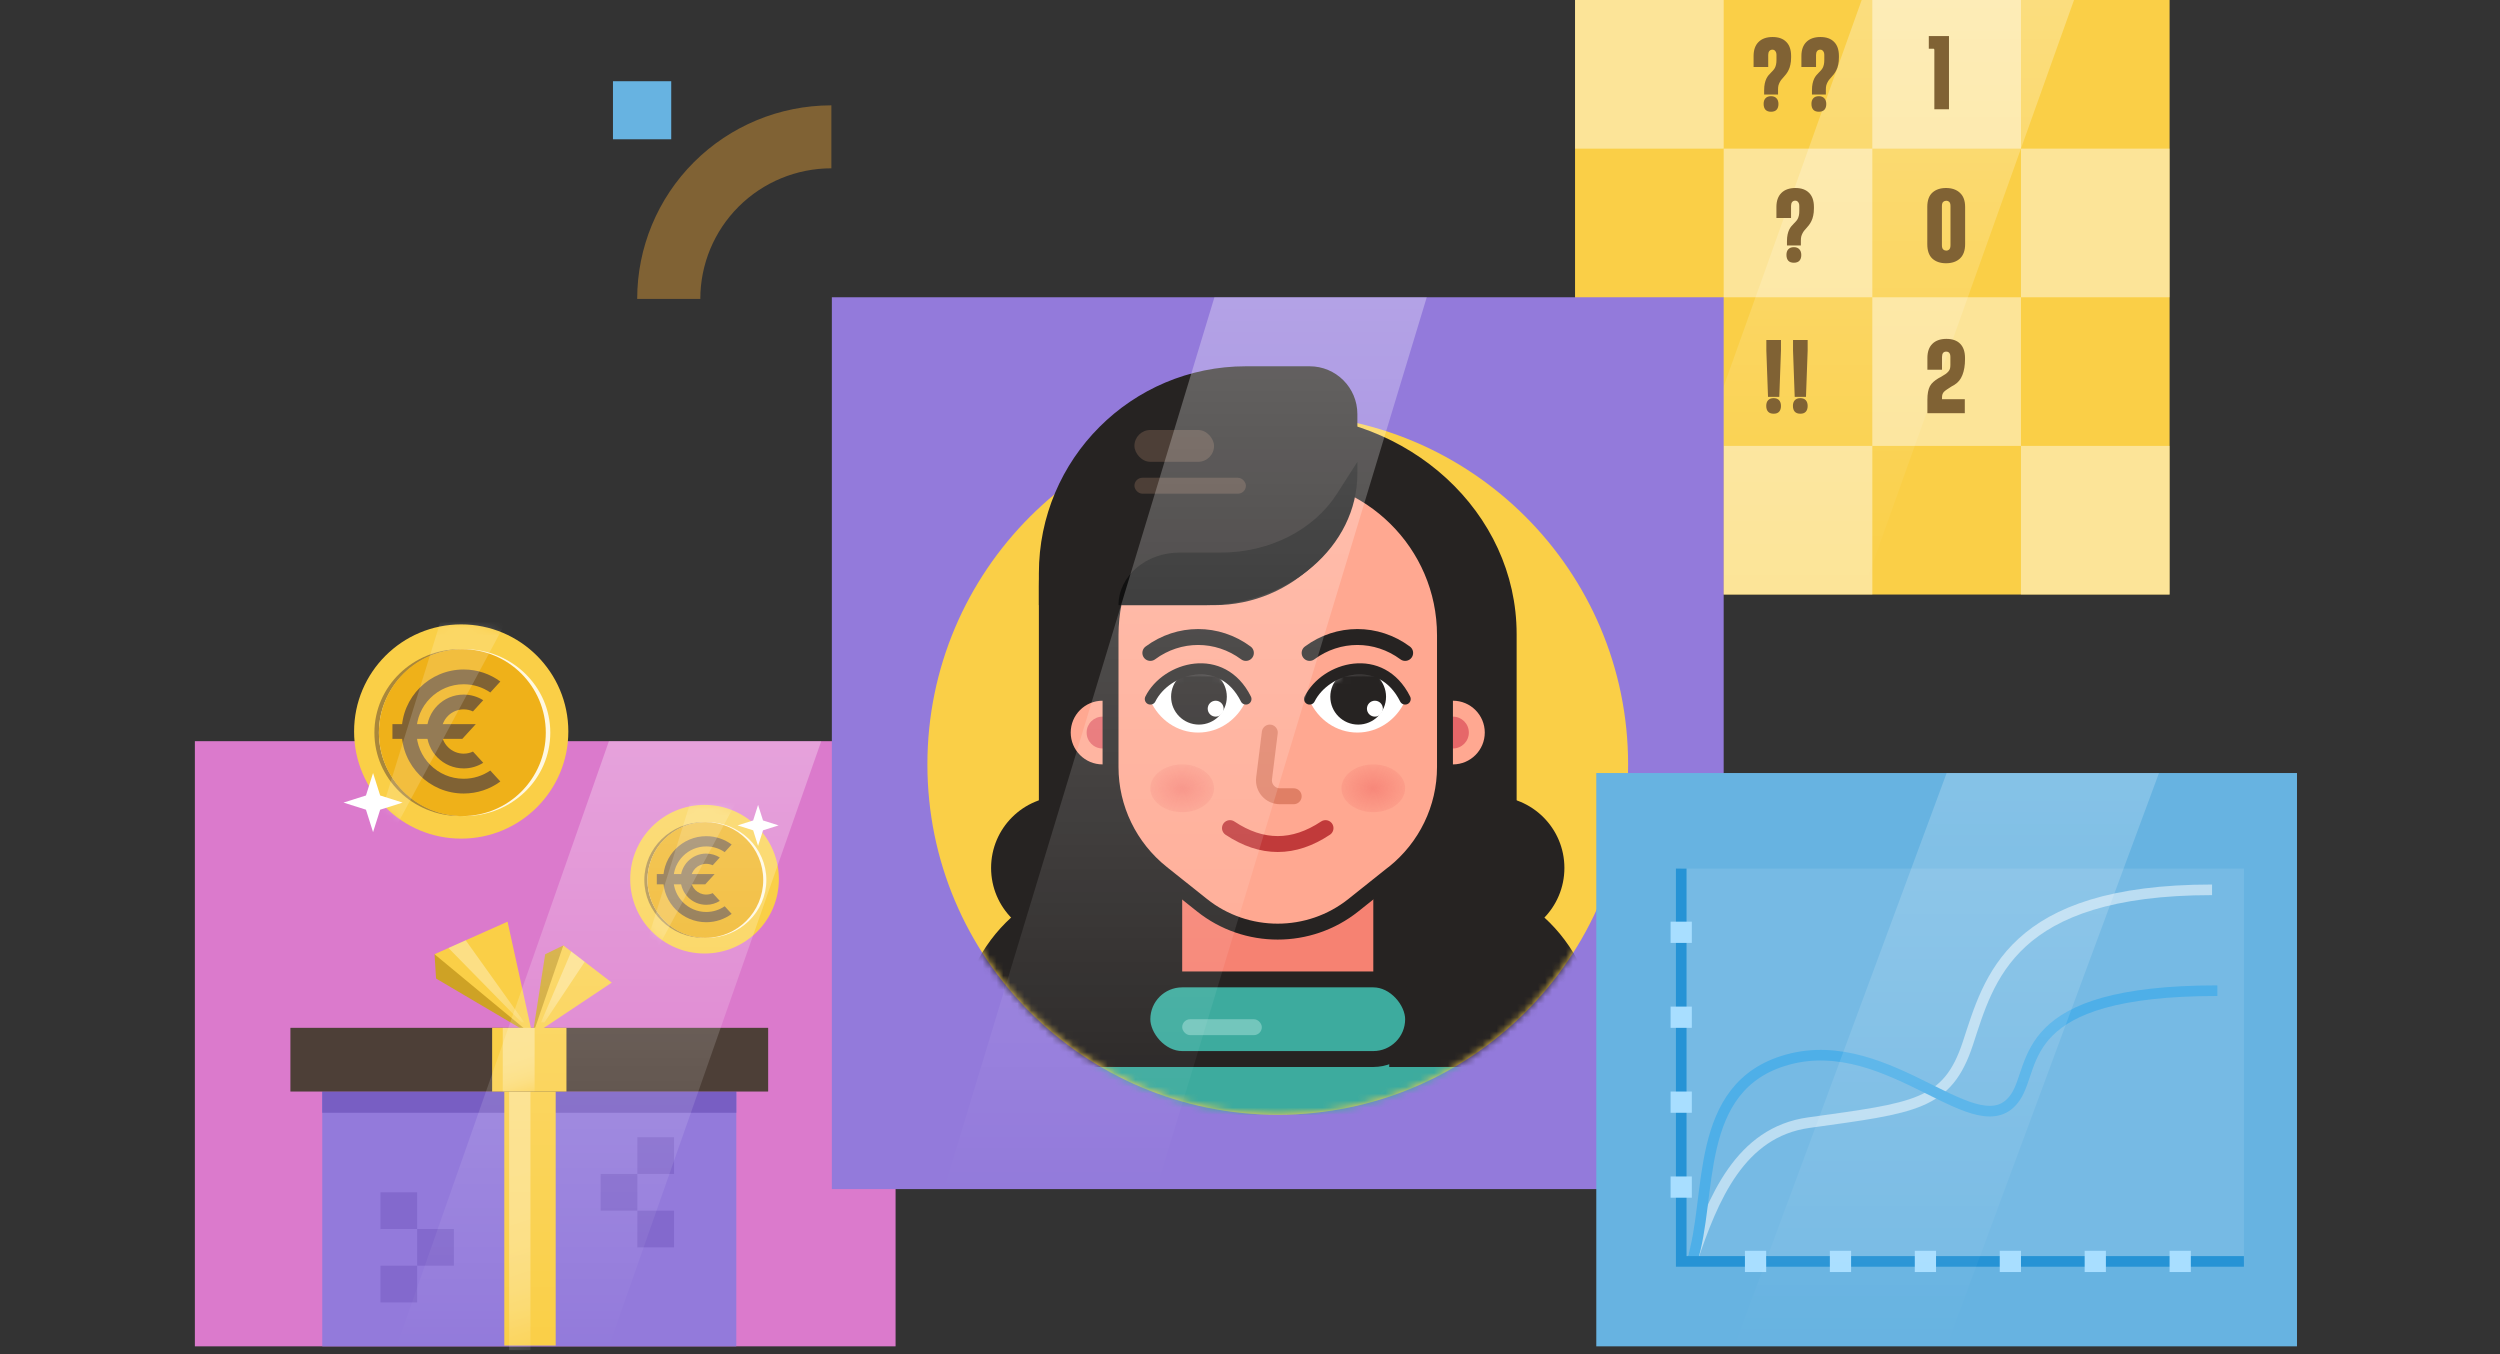 <svg xmlns="http://www.w3.org/2000/svg" width="360" height="195" viewBox="0 0 360 195" fill="none"><rect x="0" y="0" width="360" height="195" fill="#333333" stroke="none"/><rect x="28.061" y="106.73" width="100.902" height="87.143" fill="#DB7ACC"></rect><path d="M106.028 157.181H46.404V193.873H106.028V157.181Z" fill="#937ADB"></path><path d="M106.028 157.181H46.404V160.238L106.028 160.238V157.181Z" fill="#785EC3"></path><g opacity="0.6"><path d="M65.357 176.976H60.072V182.261H65.357V176.976Z" fill="#785EC3"></path><path d="M60.072 171.693H54.787V176.977H60.072V171.693Z" fill="#785EC3"></path><path d="M60.072 182.261H54.787V187.546H60.072V182.261Z" fill="#785EC3"></path></g><path d="M80.02 156.765H72.621V193.757H80.02V156.765Z" fill="#FACF47"></path><g opacity="0.6"><path d="M86.495 169.05H91.779V174.335H86.495V169.05Z" fill="#785EC3"></path><path d="M91.78 163.766H97.064V169.051H91.78V163.766Z" fill="#785EC3"></path><path d="M91.78 174.335H97.064V179.619H91.78V174.335Z" fill="#785EC3"></path></g><path opacity="0.34" d="M76.382 156.054H73.312V194.423H76.382V156.054Z" fill="url(#paint0_linear_8012_7329)"></path><path d="M110.615 148.008H41.818V157.181H110.615V148.008Z" fill="#4D3F37"></path><path d="M62.57 137.406L62.795 140.911L76.686 149.103L65.97 136.51L62.57 137.406Z" fill="#CEA225"></path><path d="M76.686 149.103L73.086 132.719L62.57 137.406L76.686 149.103Z" fill="#FACF47"></path><path d="M81.118 136.14L78.507 137.411L76.686 149.102L82.896 138.066L81.118 136.14Z" fill="#CEA225"></path><path d="M76.686 149.102L88.093 141.493L81.118 136.14L76.686 149.102Z" fill="#FACF47"></path><path opacity="0.34" d="M64.578 136.51L75.069 147.205L75.519 147.239L67.061 135.402L64.578 136.51Z" fill="url(#paint1_linear_8012_7329)"></path><path opacity="0.34" d="M82.265 137.019L77.912 147.205L78.398 147.238L84.202 138.503L82.265 137.019Z" fill="url(#paint2_linear_8012_7329)"></path><path d="M81.569 148.008H70.867V157.181H81.569V148.008Z" fill="#FACF47"></path><path opacity="0.34" d="M76.983 148.008H72.397V157.181H76.983V148.008Z" fill="url(#paint3_linear_8012_7329)"></path><ellipse cx="66.414" cy="105.337" rx="15.425" ry="15.425" fill="#FACF47"></ellipse><ellipse opacity="0.45" cx="66.578" cy="105.499" rx="12.016" ry="12.015" fill="#FAF6EB"></ellipse><ellipse cx="66.254" cy="105.499" rx="12.34" ry="12.015" fill="#A9873B"></ellipse><ellipse cx="66.903" cy="105.499" rx="12.34" ry="12.015" fill="#FFF8E2"></ellipse><ellipse cx="66.578" cy="105.499" rx="12.016" ry="12.015" fill="#EFB119"></ellipse><path d="M70.602 110.954C69.509 111.703 68.191 112.141 66.768 112.141C63.017 112.141 59.964 109.088 59.964 105.337C59.964 101.586 63.017 98.533 66.77 98.533C68.191 98.533 69.511 98.971 70.602 99.719L72.05 98.138C70.57 97.049 68.746 96.407 66.77 96.407C61.837 96.407 57.84 100.404 57.84 105.337C57.84 110.27 61.837 114.267 66.77 114.267C68.746 114.267 70.572 113.625 72.05 112.538L70.602 110.956V110.954Z" fill="#806234"></path><path d="M68.513 104.274L66.569 106.4H56.51V104.274H68.513Z" fill="#806234"></path><path d="M68.106 108.229C67.698 108.418 67.247 108.526 66.769 108.526C65.01 108.526 63.579 107.095 63.579 105.337C63.579 103.578 65.01 102.148 66.769 102.148C67.247 102.148 67.698 102.256 68.106 102.445L69.584 100.829C68.768 100.319 67.802 100.021 66.769 100.021C63.833 100.021 61.453 102.401 61.453 105.337C61.453 108.273 63.833 110.652 66.769 110.652C67.804 110.652 68.768 110.355 69.586 109.844L68.109 108.229H68.106Z" fill="#806234"></path><g opacity="0.2"><mask id="mask0_8012_7329" style="mask-type:alpha" maskUnits="userSpaceOnUse" x="50" y="89" width="32" height="32"><ellipse cx="66.393" cy="105.317" rx="15.405" ry="15.404" fill="#FACF47"></ellipse></mask><g mask="url(#mask0_8012_7329)"><path opacity="0.8" d="M54.232 119.099L63.428 89.509H72.881L57.003 119.099H54.232Z" fill="white"></path></g></g><path d="M53.721 111.316L54.745 114.549L57.978 115.573L54.745 116.596L53.721 119.829L52.698 116.596L49.465 115.573L52.698 114.549L53.721 111.316Z" fill="white"></path><ellipse cx="101.454" cy="126.604" rx="10.702" ry="10.701" fill="#FACF47"></ellipse><ellipse opacity="0.45" cx="101.568" cy="126.717" rx="8.336" ry="8.336" fill="#FAF6EB"></ellipse><ellipse cx="101.343" cy="126.717" rx="8.561" ry="8.336" fill="#A9873B"></ellipse><ellipse cx="101.794" cy="126.717" rx="8.561" ry="8.336" fill="#FFF8E2"></ellipse><ellipse cx="101.568" cy="126.717" rx="8.336" ry="8.336" fill="#EFB119"></ellipse><path d="M104.356 130.501C103.598 131.021 102.683 131.324 101.696 131.324C99.094 131.324 96.976 129.206 96.976 126.604C96.976 124.002 99.094 121.884 101.698 121.884C102.683 121.884 103.599 122.188 104.356 122.707L105.361 121.609C104.334 120.854 103.068 120.409 101.698 120.409C98.275 120.409 95.502 123.182 95.502 126.604C95.502 130.026 98.275 132.8 101.698 132.8C103.068 132.8 104.335 132.354 105.361 131.6L104.356 130.503V130.501Z" fill="#806234"></path><path d="M102.907 125.867L101.559 127.342H94.58V125.867H102.907Z" fill="#806234"></path><path d="M102.626 128.61C102.342 128.741 102.03 128.817 101.698 128.817C100.478 128.817 99.485 127.824 99.485 126.604C99.485 125.384 100.478 124.391 101.698 124.391C102.03 124.391 102.342 124.467 102.626 124.598L103.651 123.477C103.084 123.123 102.415 122.916 101.698 122.916C99.66 122.916 98.01 124.567 98.01 126.604C98.01 128.641 99.66 130.292 101.698 130.292C102.416 130.292 103.084 130.085 103.652 129.731L102.627 128.61H102.626Z" fill="#806234"></path><g opacity="0.2"><mask id="mask1_8012_7329" style="mask-type:alpha" maskUnits="userSpaceOnUse" x="90" y="115" width="23" height="23"><ellipse cx="101.44" cy="126.59" rx="10.688" ry="10.687" fill="#FACF47"></ellipse></mask><g mask="url(#mask1_8012_7329)"><path opacity="0.8" d="M93.002 136.153L99.382 115.623H105.94L94.924 136.153H93.002Z" fill="white"></path></g></g><path d="M109.164 115.903L109.874 118.146L112.117 118.856L109.874 119.566L109.164 121.809L108.454 119.566L106.211 118.856L108.454 118.146L109.164 115.903Z" fill="white"></path><path opacity="0.3" d="M87.684 106.73H118.26L87.684 193.873H57.107L87.684 106.73Z" fill="url(#paint4_linear_8012_7329)"></path><rect x="226.807" y="-0" width="85.614" height="85.614" fill="#FACF47"></rect><path opacity="0.3" d="M268.082 -0H298.659L268.082 85.614H237.506L268.082 -0Z" fill="url(#paint5_linear_8012_7329)"></path><rect opacity="0.44" x="269.613" y="-0" width="21.404" height="21.404" fill="white"></rect><path d="M252.516 8.07C252.516 7.197 252.752 6.524 253.223 6.053C253.705 5.571 254.382 5.33 255.255 5.33C256.108 5.33 256.766 5.566 257.227 6.038C257.689 6.499 257.92 7.177 257.92 8.07V8.25C257.92 8.662 257.884 9.018 257.814 9.319C257.754 9.61 257.669 9.866 257.558 10.087C257.458 10.297 257.343 10.488 257.212 10.659C257.092 10.819 256.966 10.97 256.836 11.11L256.821 11.125C256.72 11.246 256.62 11.361 256.52 11.472C256.429 11.582 256.349 11.707 256.279 11.848C256.209 11.978 256.149 12.129 256.098 12.299C256.058 12.46 256.038 12.655 256.038 12.886V13.609H254.036V13.007C254.036 12.625 254.066 12.299 254.127 12.028C254.187 11.758 254.262 11.527 254.352 11.336C254.453 11.135 254.558 10.97 254.668 10.839C254.789 10.699 254.909 10.568 255.03 10.448L255.045 10.433C255.145 10.333 255.24 10.232 255.331 10.132C255.431 10.021 255.516 9.901 255.587 9.771C255.657 9.63 255.712 9.47 255.752 9.289C255.792 9.108 255.812 8.893 255.812 8.642V7.919C255.812 7.678 255.757 7.493 255.647 7.362C255.546 7.222 255.406 7.152 255.225 7.152C255.035 7.152 254.884 7.222 254.774 7.362C254.673 7.493 254.623 7.678 254.623 7.919V9.65H252.516V8.07ZM253.961 14.963C253.961 14.612 254.051 14.341 254.232 14.151C254.413 13.95 254.678 13.85 255.03 13.85C255.371 13.85 255.632 13.95 255.812 14.151C256.003 14.351 256.098 14.627 256.098 14.979C256.098 15.33 256.008 15.606 255.827 15.806C255.647 15.997 255.381 16.092 255.03 16.092C254.678 16.092 254.413 15.997 254.232 15.806C254.051 15.606 253.961 15.325 253.961 14.963ZM259.402 8.07C259.402 7.197 259.637 6.524 260.109 6.053C260.591 5.571 261.268 5.33 262.141 5.33C262.994 5.33 263.651 5.566 264.113 6.038C264.574 6.499 264.805 7.177 264.805 8.07V8.25C264.805 8.662 264.77 9.018 264.7 9.319C264.64 9.61 264.554 9.866 264.444 10.087C264.344 10.297 264.228 10.488 264.098 10.659C263.977 10.819 263.852 10.97 263.721 11.11L263.706 11.125C263.606 11.246 263.506 11.361 263.405 11.472C263.315 11.582 263.235 11.707 263.165 11.848C263.094 11.978 263.034 12.129 262.984 12.299C262.944 12.46 262.924 12.655 262.924 12.886V13.609H260.922V13.007C260.922 12.625 260.952 12.299 261.012 12.028C261.072 11.758 261.148 11.527 261.238 11.336C261.338 11.135 261.444 10.97 261.554 10.839C261.674 10.699 261.795 10.568 261.915 10.448L261.93 10.433C262.031 10.333 262.126 10.232 262.216 10.132C262.317 10.021 262.402 9.901 262.472 9.771C262.542 9.63 262.598 9.47 262.638 9.289C262.678 9.108 262.698 8.893 262.698 8.642V7.919C262.698 7.678 262.643 7.493 262.532 7.362C262.432 7.222 262.292 7.152 262.111 7.152C261.92 7.152 261.77 7.222 261.659 7.362C261.559 7.493 261.509 7.678 261.509 7.919V9.65H259.402V8.07ZM260.847 14.963C260.847 14.612 260.937 14.341 261.117 14.151C261.298 13.95 261.564 13.85 261.915 13.85C262.256 13.85 262.517 13.95 262.698 14.151C262.889 14.351 262.984 14.627 262.984 14.979C262.984 15.33 262.894 15.606 262.713 15.806C262.532 15.997 262.266 16.092 261.915 16.092C261.564 16.092 261.298 15.997 261.117 15.806C260.937 15.606 260.847 15.325 260.847 14.963Z" fill="#806234"></path><path d="M278.546 15.73V7.135L278.471 7.015H277.748V5.194H280.653V15.73H278.546Z" fill="#806234"></path><path d="M256.46 48.964V50.469L256.219 57.152H254.594L254.353 50.469V48.964H256.46ZM254.338 58.446C254.338 58.095 254.428 57.824 254.609 57.633C254.789 57.433 255.055 57.332 255.407 57.332C255.748 57.332 256.009 57.433 256.189 57.633C256.37 57.834 256.46 58.11 256.46 58.461C256.46 58.812 256.37 59.089 256.189 59.289C256.019 59.48 255.758 59.575 255.407 59.575C255.055 59.575 254.789 59.48 254.609 59.289C254.428 59.089 254.338 58.807 254.338 58.446ZM260.303 48.964V50.469L260.062 57.152H258.437L258.196 50.469V48.964H260.303ZM258.181 58.446C258.181 58.095 258.271 57.824 258.452 57.633C258.632 57.433 258.898 57.332 259.249 57.332C259.591 57.332 259.852 57.433 260.032 57.633C260.213 57.834 260.303 58.11 260.303 58.461C260.303 58.812 260.213 59.089 260.032 59.289C259.862 59.48 259.601 59.575 259.249 59.575C258.898 59.575 258.632 59.48 258.452 59.289C258.271 59.089 258.181 58.807 258.181 58.446Z" fill="#806234"></path><rect opacity="0.44" x="226.807" y="-0" width="21.404" height="21.404" fill="white"></rect><rect opacity="0.44" x="248.211" y="21.403" width="21.404" height="21.404" fill="white"></rect><path d="M255.803 29.811C255.803 28.938 256.038 28.266 256.51 27.794C256.992 27.313 257.669 27.072 258.542 27.072C259.395 27.072 260.052 27.308 260.514 27.779C260.975 28.241 261.206 28.918 261.206 29.811V29.992C261.206 30.403 261.171 30.759 261.101 31.061C261.041 31.352 260.955 31.607 260.845 31.828C260.745 32.039 260.629 32.23 260.499 32.4C260.378 32.561 260.253 32.711 260.122 32.852L260.107 32.867C260.007 32.987 259.907 33.102 259.806 33.213C259.716 33.323 259.636 33.449 259.565 33.589C259.495 33.72 259.435 33.87 259.385 34.041C259.345 34.201 259.325 34.397 259.325 34.628V35.35H257.323V34.748C257.323 34.367 257.353 34.041 257.413 33.77C257.473 33.499 257.549 33.268 257.639 33.077C257.739 32.877 257.845 32.711 257.955 32.581C258.075 32.44 258.196 32.31 258.316 32.189L258.331 32.174C258.432 32.074 258.527 31.974 258.617 31.873C258.718 31.763 258.803 31.642 258.873 31.512C258.943 31.372 258.999 31.211 259.039 31.03C259.079 30.85 259.099 30.634 259.099 30.383V29.661C259.099 29.42 259.044 29.234 258.933 29.104C258.833 28.963 258.692 28.893 258.512 28.893C258.321 28.893 258.171 28.963 258.06 29.104C257.96 29.234 257.91 29.42 257.91 29.661V31.392H255.803V29.811ZM257.248 36.705C257.248 36.354 257.338 36.083 257.518 35.892C257.699 35.691 257.965 35.591 258.316 35.591C258.657 35.591 258.918 35.691 259.099 35.892C259.29 36.093 259.385 36.369 259.385 36.72C259.385 37.071 259.295 37.347 259.114 37.548C258.933 37.738 258.667 37.834 258.316 37.834C257.965 37.834 257.699 37.738 257.518 37.548C257.338 37.347 257.248 37.066 257.248 36.705Z" fill="#806234"></path><path d="M277.529 29.811C277.529 28.878 277.77 28.191 278.251 27.749C278.743 27.297 279.4 27.072 280.223 27.072C281.066 27.072 281.733 27.303 282.225 27.764C282.727 28.216 282.978 28.898 282.978 29.811V35.154C282.978 36.078 282.727 36.77 282.225 37.232C281.733 37.683 281.066 37.909 280.223 37.909C279.4 37.909 278.743 37.683 278.251 37.232C277.77 36.78 277.529 36.088 277.529 35.154V29.811ZM279.636 35.305C279.636 35.596 279.696 35.802 279.817 35.922C279.947 36.033 280.093 36.088 280.253 36.088C280.424 36.088 280.569 36.033 280.69 35.922C280.81 35.802 280.87 35.596 280.87 35.305V29.676C280.87 29.385 280.81 29.184 280.69 29.074C280.569 28.963 280.424 28.908 280.253 28.908C280.093 28.908 279.947 28.963 279.817 29.074C279.696 29.184 279.636 29.385 279.636 29.676V35.305Z" fill="#806234"></path><rect opacity="0.44" x="291.02" y="21.403" width="21.404" height="21.404" fill="white"></rect><rect opacity="0.44" x="269.613" y="42.807" width="21.404" height="21.404" fill="white"></rect><rect opacity="0.44" x="291.02" y="64.21" width="21.404" height="21.404" fill="white"></rect><rect opacity="0.44" x="248.211" y="64.21" width="21.404" height="21.404" fill="white"></rect><path d="M277.544 51.553C277.544 50.669 277.779 49.992 278.251 49.521C278.733 49.039 279.41 48.798 280.283 48.798C281.146 48.798 281.808 49.034 282.27 49.505C282.732 49.977 282.962 50.66 282.962 51.553V51.733C282.962 52.616 282.837 53.374 282.586 54.006C282.345 54.628 281.959 55.1 281.427 55.421L281.051 55.632C280.77 55.802 280.539 55.953 280.358 56.083C280.178 56.204 280.032 56.319 279.922 56.429C279.822 56.54 279.751 56.66 279.711 56.791C279.671 56.911 279.651 57.056 279.651 57.227V57.483H282.932V59.5H277.544V57.588C277.544 57.137 277.574 56.755 277.634 56.444C277.694 56.123 277.785 55.847 277.905 55.617C278.035 55.376 278.201 55.17 278.402 54.999C278.602 54.819 278.843 54.643 279.124 54.473L279.44 54.307C279.731 54.136 279.967 53.991 280.148 53.87C280.328 53.74 280.469 53.615 280.569 53.494C280.679 53.364 280.755 53.228 280.795 53.088C280.835 52.947 280.855 52.772 280.855 52.561V51.402C280.855 50.89 280.654 50.634 280.253 50.634C279.852 50.634 279.651 50.89 279.651 51.402V53.238H277.544V51.553Z" fill="#806234"></path><rect x="119.787" y="42.807" width="128.421" height="128.421" fill="#937ADB"></rect><g clip-path="url(#clip0_8012_7329)"><circle cx="183.996" cy="110.075" r="50.451" fill="#FACF47"></circle><mask id="mask2_8012_7329" style="mask-type:alpha" maskUnits="userSpaceOnUse" x="133" y="59" width="102" height="102"><circle cx="183.994" cy="110.075" r="50.451" fill="#FACF47"></circle></mask><g mask="url(#mask2_8012_7329)"><path d="M161.063 171.992C173.728 171.992 183.996 161.725 183.996 149.06C183.996 136.395 173.728 126.128 161.063 126.128C148.398 126.128 138.131 136.395 138.131 149.06C138.131 161.725 148.398 171.992 161.063 171.992Z" fill="#262322"></path><path d="M153.036 135.301C158.736 135.301 163.356 130.68 163.356 124.981C163.356 119.282 158.736 114.662 153.036 114.662C147.337 114.662 142.717 119.282 142.717 124.981C142.717 130.68 147.337 135.301 153.036 135.301Z" fill="#262322"></path><path d="M214.954 135.301C220.654 135.301 225.274 130.68 225.274 124.981C225.274 119.282 220.654 114.662 214.954 114.662C209.255 114.662 204.635 119.282 204.635 124.981C204.635 130.68 209.255 135.301 214.954 135.301Z" fill="#262322"></path><path d="M206.928 171.992C219.594 171.992 229.861 161.725 229.861 149.06C229.861 136.395 219.594 126.128 206.928 126.128C194.263 126.128 183.996 136.395 183.996 149.06C183.996 161.725 194.263 171.992 206.928 171.992Z" fill="#262322"></path><path d="M225.273 153.647H145.01V160.526H225.273V153.647Z" fill="#3DAB9E"></path><path d="M200.048 146.767H170.236V162.82H200.048V146.767Z" fill="#3DAB9E"></path></g><path d="M184 59.624C202.986 59.624 218.395 73.822 218.395 91.302V133.007H149.598V84.422C149.598 66.935 165.014 59.624 183.992 59.624H184Z" fill="#262322"></path><path d="M204.635 100.902H209.221C211.752 100.902 213.808 102.958 213.808 105.488C213.808 108.019 211.752 110.075 209.221 110.075H204.635V100.909V100.902Z" fill="#FFA891"></path><path d="M206.928 103.195H209.221C210.488 103.195 211.514 104.222 211.514 105.488C211.514 106.755 210.488 107.782 209.221 107.782H206.928V103.195Z" fill="#E66769"></path><path d="M163.355 110.075H158.769C156.238 110.075 154.183 108.019 154.183 105.489C154.183 102.958 156.238 100.902 158.769 100.902H163.355V110.068V110.075Z" fill="#FFA891"></path><path d="M161.061 107.782H158.767C157.5 107.782 156.474 106.755 156.474 105.489C156.474 104.222 157.5 103.195 158.767 103.195H161.061V107.782Z" fill="#E66769"></path><path d="M197.755 123.834H170.236V151.353H197.755V123.834Z" fill="#F68272"></path><path d="M194.875 130.356L194.875 130.356L200.348 125.993H200.371L200.685 125.742C205.353 122.014 208.076 116.401 208.076 110.454V91.463C208.076 78.299 197.282 67.65 183.997 67.65C170.712 67.65 159.918 78.299 159.918 91.463V110.454C159.918 116.4 162.633 122.013 167.309 125.743L167.309 125.743L173.097 130.356L173.097 130.356C179.451 135.42 188.52 135.42 194.875 130.356Z" fill="#FFA891" stroke="#262322" stroke-width="2.293"></path><path opacity="0.4" d="M170.235 116.955C172.768 116.955 174.821 115.414 174.821 113.515C174.821 111.615 172.768 110.075 170.235 110.075C167.702 110.075 165.648 111.615 165.648 113.515C165.648 115.414 167.702 116.955 170.235 116.955Z" fill="url(#paint6_radial_8012_7329)"></path><path opacity="0.4" d="M197.756 116.955C200.289 116.955 202.343 115.414 202.343 113.515C202.343 111.615 200.289 110.075 197.756 110.075C195.223 110.075 193.17 111.615 193.17 113.515C193.17 115.414 195.223 116.955 197.756 116.955Z" fill="url(#paint7_radial_8012_7329)"></path><path d="M179.408 94.022C175.28 90.965 169.776 90.965 165.648 94.022" stroke="#262322" stroke-width="2.293" stroke-linecap="round"></path><path d="M202.343 94.022C198.216 90.965 192.712 90.965 188.584 94.022" stroke="#262322" stroke-width="2.293" stroke-linecap="round"></path><path d="M149.598 82.556C149.598 66.091 162.945 52.744 179.41 52.744H188.583C192.382 52.744 195.462 55.824 195.462 59.624V66.504C195.462 77.902 186.222 87.143 174.823 87.143H149.598V82.556Z" fill="#262322"></path><path d="M202.342 142.18H170.236V151.353H202.342V142.18Z" fill="#39877E"></path><rect x="164.502" y="141.034" width="38.985" height="11.466" rx="5.733" fill="#3DAB9E" stroke="#262322" stroke-width="2.293"></rect><path fill-rule="evenodd" clip-rule="evenodd" d="M165.658 100.902C166.88 98.191 169.501 96.316 172.538 96.316C175.575 96.316 178.196 98.191 179.418 100.902C178.196 103.614 175.575 105.489 172.538 105.489C169.501 105.489 166.88 103.614 165.658 100.902Z" fill="white"></path><mask id="mask3_8012_7329" style="mask-type:alpha" maskUnits="userSpaceOnUse" x="165" y="96" width="15" height="10"><path fill-rule="evenodd" clip-rule="evenodd" d="M165.658 100.902C166.88 98.191 169.501 96.316 172.538 96.316C175.575 96.316 178.196 98.191 179.418 100.902C178.196 103.614 175.575 105.489 172.538 105.489C169.501 105.489 166.88 103.614 165.658 100.902Z" fill="white"></path></mask><g mask="url(#mask3_8012_7329)"><circle cx="172.65" cy="100.329" r="4.013" fill="#262322"></circle><circle cx="175.057" cy="102.049" r="1.147" fill="white"></circle></g><path d="M165.652 100.658C167.946 96.071 175.972 93.778 179.412 100.658" stroke="#262322" stroke-width="1.605" stroke-linecap="round"></path><path fill-rule="evenodd" clip-rule="evenodd" d="M188.584 100.902C189.806 98.19 192.427 96.316 195.464 96.316C198.5 96.316 201.122 98.19 202.343 100.902C201.122 103.614 198.5 105.488 195.464 105.488C192.427 105.488 189.806 103.614 188.584 100.902Z" fill="white"></path><mask id="mask4_8012_7329" style="mask-type:alpha" maskUnits="userSpaceOnUse" x="189" y="96" width="14" height="10"><path fill-rule="evenodd" clip-rule="evenodd" d="M189.006 101.709C190.039 98.57 192.87 96.316 196.199 96.316C198.924 96.316 201.315 97.826 202.66 100.096C201.626 103.235 198.796 105.489 195.467 105.489C192.741 105.489 190.351 103.979 189.006 101.709Z" fill="white"></path></mask><g mask="url(#mask4_8012_7329)"><circle cx="195.578" cy="100.329" r="4.013" fill="#262322"></circle><circle cx="197.986" cy="102.049" r="1.147" fill="white"></circle></g><path d="M188.582 100.658C190.875 96.071 198.902 93.778 202.341 100.658" stroke="#262322" stroke-width="1.605" stroke-linecap="round"></path><path d="M186.291 114.661H184.302C182.923 114.661 181.856 113.452 182.027 112.084L182.851 105.488" stroke="#E07F65" stroke-width="2.293" stroke-linecap="round"></path><path d="M161.064 87.143C161.064 82.958 165.006 79.57 169.875 79.57H175.86C182.787 79.57 189.171 76.326 192.516 71.109L195.463 66.504V68.194C195.463 78.655 185.597 87.143 173.419 87.143H161.064Z" fill="#101010"></path><path d="M177.115 119.248C181.702 122.306 186.288 122.306 190.875 119.248" stroke="#C13A3A" stroke-width="2.293" stroke-miterlimit="10" stroke-linecap="round"></path><rect x="163.357" y="68.797" width="16.053" height="2.293" rx="1.147" fill="#4D3F37"></rect><rect x="170.236" y="146.767" width="11.466" height="2.293" rx="1.147" fill="#73C6BC"></rect><rect x="163.357" y="61.917" width="11.466" height="4.586" rx="2.293" fill="#4D3F37"></rect></g><path opacity="0.3" d="M174.876 42.807H205.452L166.514 171.228H135.938L174.876 42.807Z" fill="url(#paint8_linear_8012_7329)"></path><path fill-rule="evenodd" clip-rule="evenodd" d="M91.761 43.044L100.845 43.044C100.845 38.056 102.834 33.273 106.373 29.745C109.913 26.218 114.713 24.237 119.719 24.237L119.719 15.17L119.655 15.17C112.248 15.187 105.15 18.131 99.92 23.357C94.689 28.583 91.753 35.663 91.756 43.044L91.761 43.044Z" fill="#806234"></path><path d="M96.657 11.696L88.268 11.696L88.268 20.056L96.657 20.056L96.657 11.696Z" fill="#67B3E1"></path><rect x="229.865" y="111.317" width="100.902" height="82.556" fill="#67B3E1"></rect><rect opacity="0.1" x="242.096" y="125.076" width="81.028" height="56.566" fill="white"></rect><path opacity="0.5" d="M243.623 181.643C246.681 172.47 250.609 163.042 260.44 161.666C275.728 159.526 280.423 159.199 283.372 150.251C286.43 140.976 289.488 128.134 318.535 128.134" stroke="white" stroke-width="1.529"></path><path d="M243.623 181.643C246.681 172.47 243.623 156.417 257.382 152.595C272.257 148.463 285.026 165.785 290.252 157.946C293.31 153.359 290.252 142.658 319.3 142.658" stroke="#4EAFE8" stroke-width="1.529"></path><path d="M242.096 125.076V181.643H323.123" stroke="#2693D5" stroke-width="1.529"></path><rect x="240.564" y="169.412" width="3.058" height="3.058" fill="#A8DEFF"></rect><rect x="251.27" y="180.114" width="3.058" height="3.058" fill="#A8DEFF"></rect><rect x="263.5" y="180.114" width="3.058" height="3.058" fill="#A8DEFF"></rect><rect x="275.73" y="180.114" width="3.058" height="3.058" fill="#A8DEFF"></rect><rect x="287.963" y="180.114" width="3.058" height="3.058" fill="#A8DEFF"></rect><rect x="300.191" y="180.114" width="3.058" height="3.058" fill="#A8DEFF"></rect><rect x="312.42" y="180.114" width="3.058" height="3.058" fill="#A8DEFF"></rect><rect x="240.564" y="157.181" width="3.058" height="3.058" fill="#A8DEFF"></rect><rect x="240.564" y="144.951" width="3.058" height="3.058" fill="#A8DEFF"></rect><rect x="240.564" y="132.72" width="3.058" height="3.058" fill="#A8DEFF"></rect><path opacity="0.2" d="M280.317 111.317H310.893L280.317 193.873H249.74L280.317 111.317Z" fill="url(#paint9_linear_8012_7329)"></path><defs><linearGradient id="paint0_linear_8012_7329" x1="97.935" y1="189.657" x2="83.852" y2="147.615" gradientUnits="userSpaceOnUse"><stop stop-color="white" stop-opacity="0.04"></stop><stop offset="0.05" stop-color="white" stop-opacity="0.22"></stop><stop offset="0.09" stop-color="white" stop-opacity="0.39"></stop><stop offset="0.14" stop-color="white" stop-opacity="0.53"></stop><stop offset="0.19" stop-color="white" stop-opacity="0.66"></stop><stop offset="0.25" stop-color="white" stop-opacity="0.77"></stop><stop offset="0.32" stop-color="white" stop-opacity="0.85"></stop><stop offset="0.4" stop-color="white" stop-opacity="0.92"></stop><stop offset="0.49" stop-color="white" stop-opacity="0.97"></stop><stop offset="0.63" stop-color="white" stop-opacity="0.99"></stop><stop offset="1" stop-color="white"></stop></linearGradient><linearGradient id="paint1_linear_8012_7329" x1="75.622" y1="148.302" x2="65.64" y2="133.528" gradientUnits="userSpaceOnUse"><stop stop-color="white" stop-opacity="0.04"></stop><stop offset="0.05" stop-color="white" stop-opacity="0.22"></stop><stop offset="0.09" stop-color="white" stop-opacity="0.39"></stop><stop offset="0.14" stop-color="white" stop-opacity="0.53"></stop><stop offset="0.19" stop-color="white" stop-opacity="0.66"></stop><stop offset="0.25" stop-color="white" stop-opacity="0.77"></stop><stop offset="0.32" stop-color="white" stop-opacity="0.85"></stop><stop offset="0.4" stop-color="white" stop-opacity="0.92"></stop><stop offset="0.49" stop-color="white" stop-opacity="0.97"></stop><stop offset="0.63" stop-color="white" stop-opacity="0.99"></stop><stop offset="1" stop-color="white"></stop></linearGradient><linearGradient id="paint2_linear_8012_7329" x1="77.639" y1="148.42" x2="82.991" y2="136.433" gradientUnits="userSpaceOnUse"><stop stop-color="white" stop-opacity="0.04"></stop><stop offset="0.05" stop-color="white" stop-opacity="0.22"></stop><stop offset="0.09" stop-color="white" stop-opacity="0.39"></stop><stop offset="0.14" stop-color="white" stop-opacity="0.53"></stop><stop offset="0.19" stop-color="white" stop-opacity="0.66"></stop><stop offset="0.25" stop-color="white" stop-opacity="0.77"></stop><stop offset="0.32" stop-color="white" stop-opacity="0.85"></stop><stop offset="0.4" stop-color="white" stop-opacity="0.92"></stop><stop offset="0.49" stop-color="white" stop-opacity="0.97"></stop><stop offset="0.63" stop-color="white" stop-opacity="0.99"></stop><stop offset="1" stop-color="white"></stop></linearGradient><linearGradient id="paint3_linear_8012_7329" x1="81.224" y1="156.484" x2="77.558" y2="145.026" gradientUnits="userSpaceOnUse"><stop stop-color="white" stop-opacity="0.04"></stop><stop offset="0.05" stop-color="white" stop-opacity="0.22"></stop><stop offset="0.09" stop-color="white" stop-opacity="0.39"></stop><stop offset="0.14" stop-color="white" stop-opacity="0.53"></stop><stop offset="0.19" stop-color="white" stop-opacity="0.66"></stop><stop offset="0.25" stop-color="white" stop-opacity="0.77"></stop><stop offset="0.32" stop-color="white" stop-opacity="0.85"></stop><stop offset="0.4" stop-color="white" stop-opacity="0.92"></stop><stop offset="0.49" stop-color="white" stop-opacity="0.97"></stop><stop offset="0.63" stop-color="white" stop-opacity="0.99"></stop><stop offset="1" stop-color="white"></stop></linearGradient><linearGradient id="paint4_linear_8012_7329" x1="83.862" y1="106.73" x2="83.862" y2="193.873" gradientUnits="userSpaceOnUse"><stop stop-color="white"></stop><stop offset="1" stop-color="white" stop-opacity="0"></stop></linearGradient><linearGradient id="paint5_linear_8012_7329" x1="264.26" y1="-0" x2="264.26" y2="85.614" gradientUnits="userSpaceOnUse"><stop stop-color="white"></stop><stop offset="1" stop-color="white" stop-opacity="0"></stop></linearGradient><radialGradient id="paint6_radial_8012_7329" cx="0" cy="0" r="1" gradientUnits="userSpaceOnUse" gradientTransform="translate(170.235 113.515) rotate(90) scale(5.16 6.88)"><stop stop-color="#EB5757"></stop><stop offset="1" stop-color="#EB5757" stop-opacity="0"></stop></radialGradient><radialGradient id="paint7_radial_8012_7329" cx="0" cy="0" r="1" gradientUnits="userSpaceOnUse" gradientTransform="translate(197.756 113.515) rotate(90) scale(5.16 6.88)"><stop stop-color="#EB5757"></stop><stop offset="1" stop-color="#EB5757" stop-opacity="0"></stop></radialGradient><linearGradient id="paint8_linear_8012_7329" x1="162.692" y1="42.807" x2="162.692" y2="171.228" gradientUnits="userSpaceOnUse"><stop stop-color="white"></stop><stop offset="1" stop-color="white" stop-opacity="0"></stop></linearGradient><linearGradient id="paint9_linear_8012_7329" x1="276.495" y1="111.317" x2="276.495" y2="193.873" gradientUnits="userSpaceOnUse"><stop stop-color="white"></stop><stop offset="1" stop-color="white" stop-opacity="0"></stop></linearGradient><clipPath id="clip0_8012_7329"><rect width="110.075" height="110.075" fill="white" transform="translate(128.959 50.451)"></rect></clipPath></defs></svg>